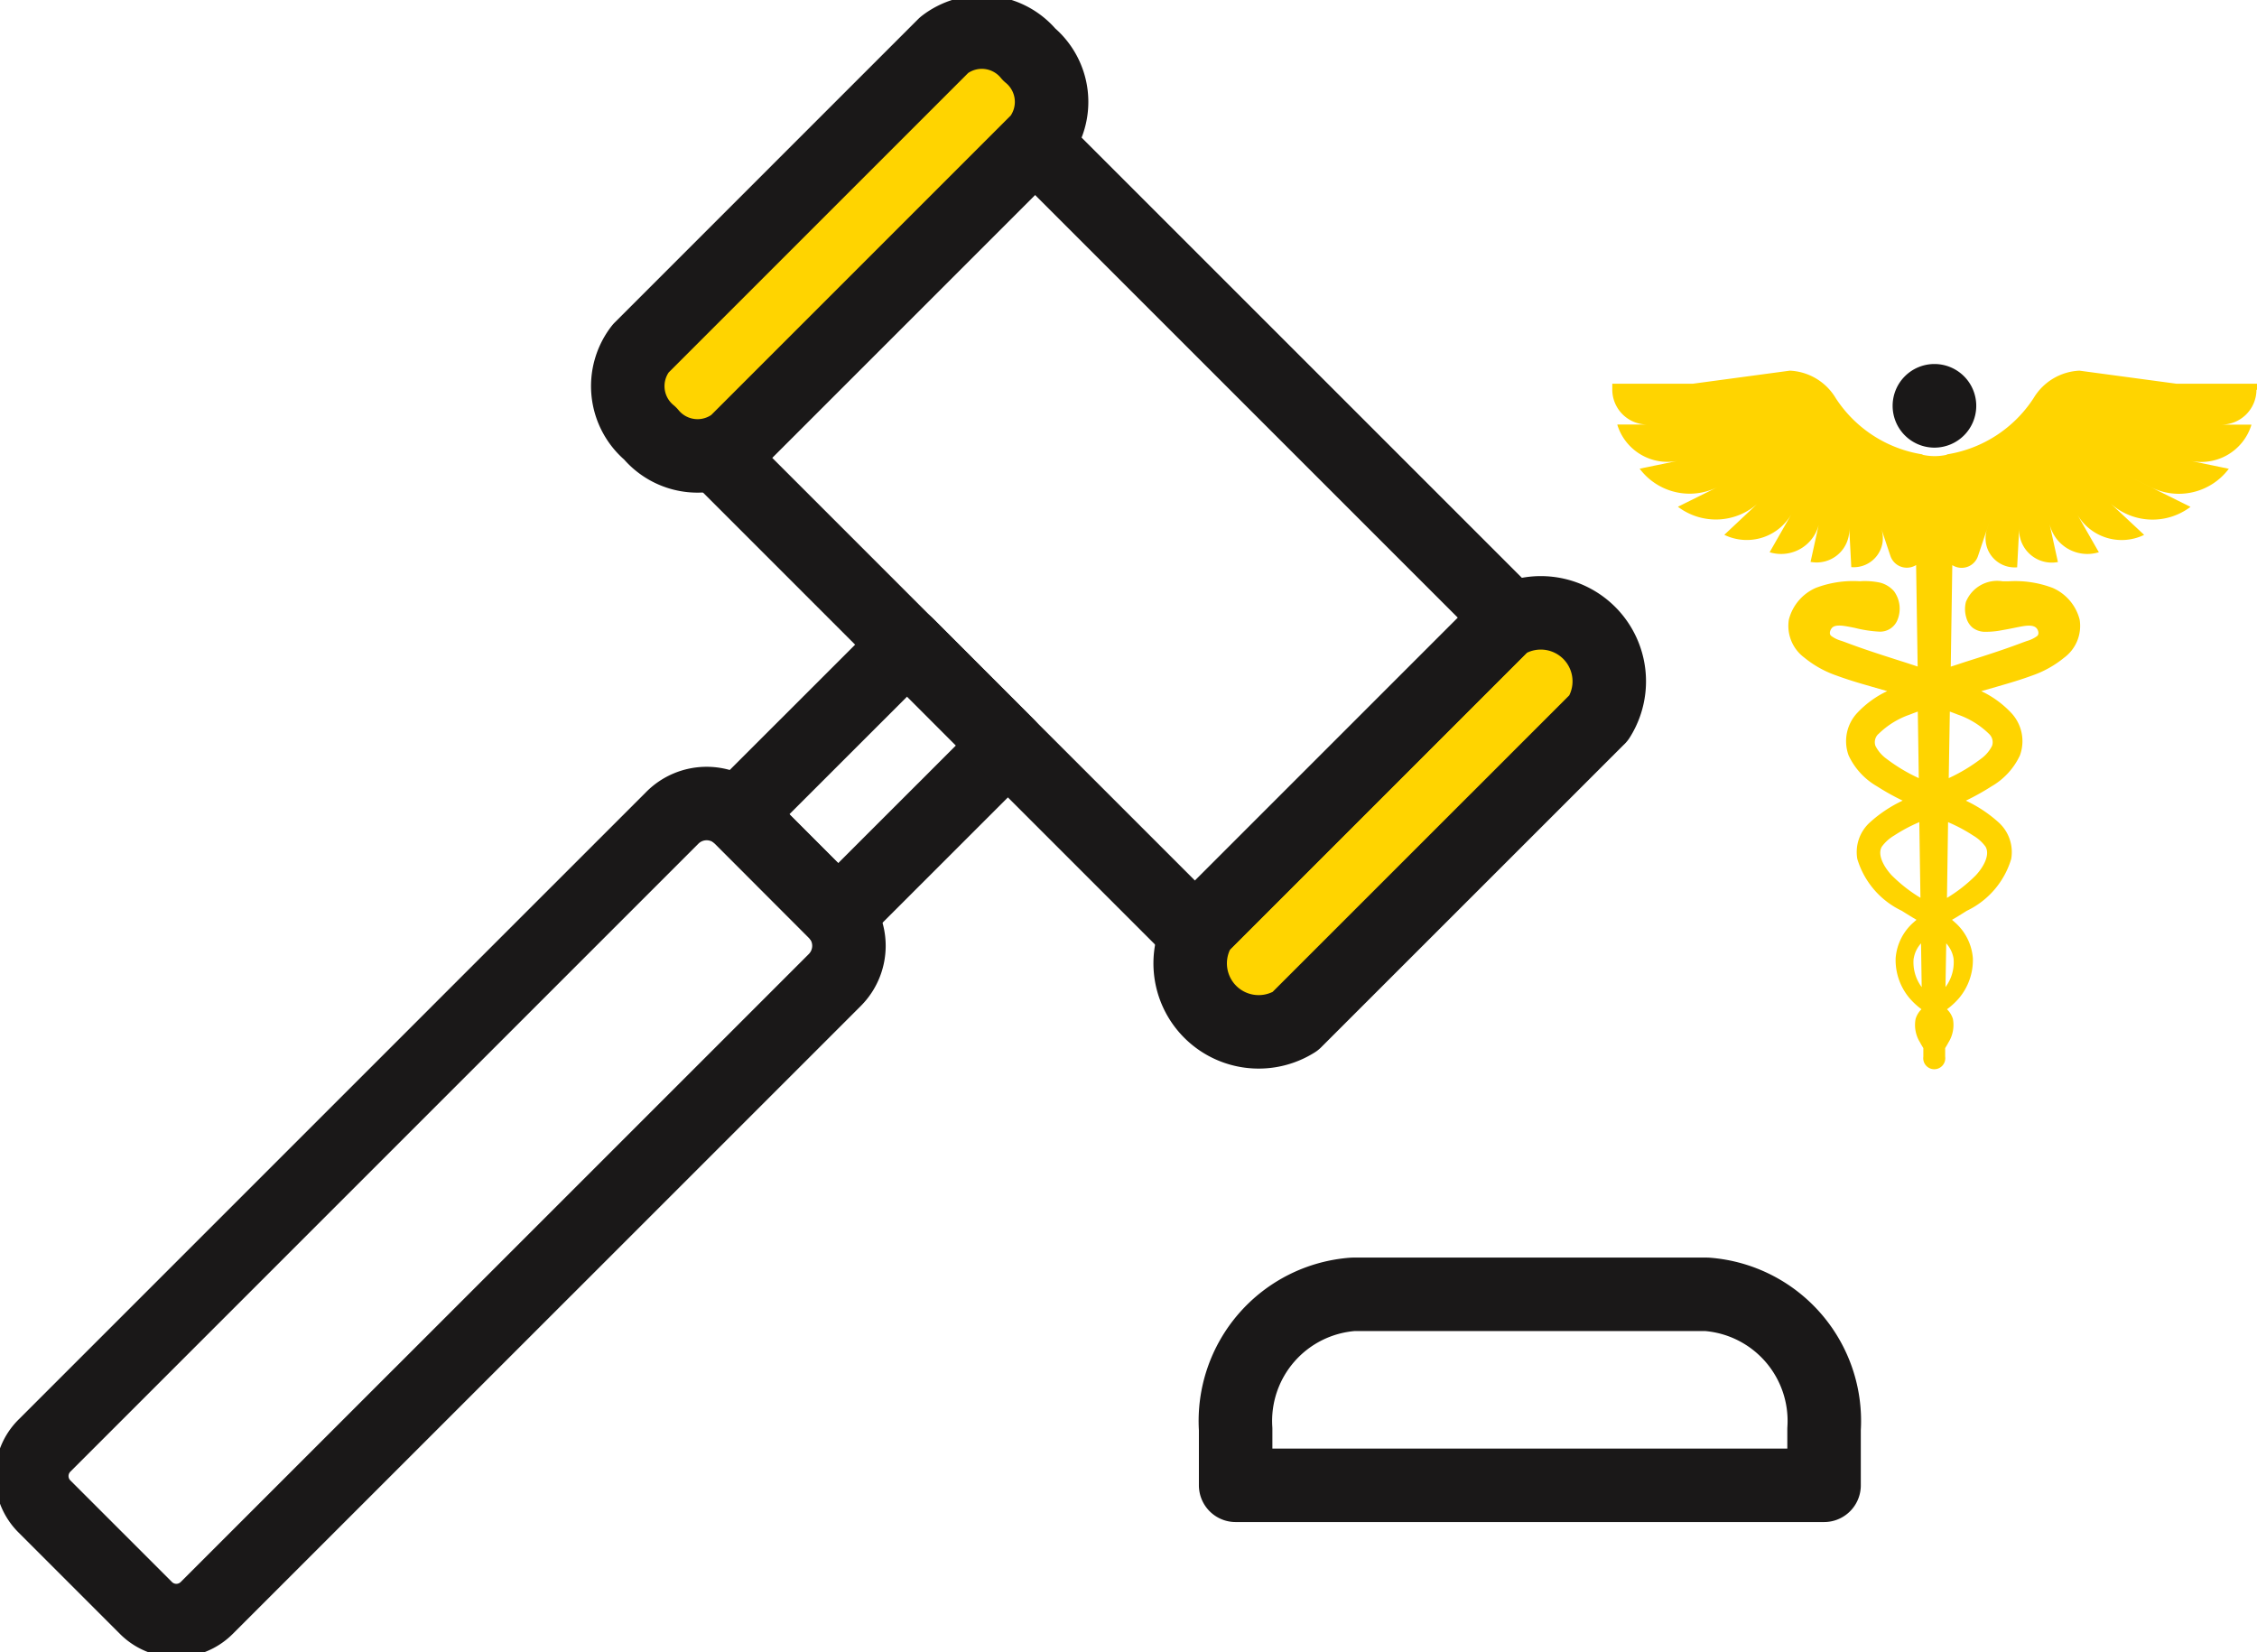 <svg xmlns="http://www.w3.org/2000/svg" xmlns:xlink="http://www.w3.org/1999/xlink" width="61.428" height="44.974" viewBox="0 0 61.428 44.974">
  <defs>
    <clipPath id="clip-path">
      <rect id="Rectangle_18" data-name="Rectangle 18" width="61.428" height="44.974" fill="none" stroke="#707070" stroke-width="2"/>
    </clipPath>
  </defs>
  <g id="Group_19" data-name="Group 19" clip-path="url(#clip-path)">
    <path id="Path_68" data-name="Path 68" d="M93.789,85.144v1.529H77.774V85.144a3.456,3.456,0,0,1,3.193-3.669H90.6A3.456,3.456,0,0,1,93.789,85.144Z" transform="translate(-44.144 -46.245)" fill="none" stroke="#1a1818" stroke-linecap="round" stroke-linejoin="round" stroke-width="2"/>
    <path id="Path_69" data-name="Path 69" d="M53.765,43.322l-4.624,4.622a1.1,1.1,0,0,0-.091-.1L46.5,45.288a1.291,1.291,0,0,0-.1-.09l4.624-4.622Z" transform="translate(-26.334 -23.031)" fill="none" stroke="#1a1818" stroke-linecap="round" stroke-linejoin="round" stroke-width="2"/>
    <path id="Path_70" data-name="Path 70" d="M21.3,50.968l2.555,2.555a1.317,1.317,0,0,1,0,1.862L6.76,72.478a1.168,1.168,0,0,1-1.651,0L2.342,69.711a1.167,1.167,0,0,1,0-1.65L19.435,50.968A1.317,1.317,0,0,1,21.3,50.968Z" transform="translate(-1.135 -28.71)" fill="none" stroke="#1a1818" stroke-linecap="round" stroke-linejoin="round" stroke-width="2"/>
    <path id="Path_71" data-name="Path 71" d="M85.93,41.343,77.671,49.6A1.864,1.864,0,0,1,75.1,47.03l8.259-8.259a1.864,1.864,0,0,1,2.572,2.572Z" transform="translate(-42.421 -21.801)" fill="#ffd400" stroke="#1a1818" stroke-linecap="round" stroke-linejoin="round" stroke-width="2"/>
    <rect id="Rectangle_17" data-name="Rectangle 17" width="12.118" height="18.289" transform="translate(19.591 12.45) rotate(-45)" fill="none" stroke="#1a1818" stroke-linecap="round" stroke-linejoin="round" stroke-width="2"/>
    <path id="Path_72" data-name="Path 72" d="M50.687,4.933l-8.259,8.259a1.667,1.667,0,0,1-2.314-.258,1.667,1.667,0,0,1-.258-2.314l8.259-8.259a1.667,1.667,0,0,1,2.314.258A1.668,1.668,0,0,1,50.687,4.933Z" transform="translate(-22.418 -1.135)" fill="#ffd400" stroke="#1a1818" stroke-linecap="round" stroke-linejoin="round" stroke-width="2"/>
    <path id="Path_73" data-name="Path 73" d="M120.264,25.19a1.138,1.138,0,1,0-1.138-1.138,1.138,1.138,0,0,0,1.138,1.138" transform="translate(-67.615 -13.006)" fill="#1a1818"/>
    <path id="Path_74" data-name="Path 74" d="M119.013,23.851c0-.055,0-.109,0-.163h-2.187l-2.645-.356a1.536,1.536,0,0,0-1.248.747,3.453,3.453,0,0,1-2.362,1.532v.01a1.493,1.493,0,0,1-.662,0v-.01a3.452,3.452,0,0,1-2.362-1.532,1.536,1.536,0,0,0-1.248-.747l-2.645.356h-2.188c0,.054,0,.109,0,.163a.952.952,0,0,0,.948.947h-.809l0,.013a1.429,1.429,0,0,0,1.66.972L102.211,26l.008.011a1.7,1.7,0,0,0,2.112.49l.835-.414-1.914.949.011.008a1.708,1.708,0,0,0,2.189-.122l.4-.377L104.515,27.8l.012.006a1.4,1.4,0,0,0,1.82-.579l.2-.35-.8,1.4.011,0a1.057,1.057,0,0,0,1.336-.789l.087-.4-.319,1.451.011,0a.888.888,0,0,0,1.042-.924l.056,1.065h.009a.792.792,0,0,0,.809-1.042l.247.737a.47.47,0,0,0,.478.319.463.463,0,0,0,.221-.072l.042,2.763c-.15-.049-.3-.1-.452-.147-.5-.16-1.02-.325-1.519-.515l-.1-.036a.858.858,0,0,1-.284-.137c-.061-.056-.027-.148.01-.2s.107-.1.335-.071c.1.014.205.035.307.056a3.431,3.431,0,0,0,.65.1.509.509,0,0,0,.5-.309.809.809,0,0,0-.089-.789.749.749,0,0,0-.376-.234,1.958,1.958,0,0,0-.555-.039,2.864,2.864,0,0,0-1.2.181,1.293,1.293,0,0,0-.732.862,1.075,1.075,0,0,0,.424,1.038,2.844,2.844,0,0,0,.882.489c.3.11.6.2.9.285l.071.021.4.114a2.7,2.7,0,0,0-.813.59,1.126,1.126,0,0,0-.237,1.163,1.9,1.9,0,0,0,.776.841,6.581,6.581,0,0,0,.694.387,3.6,3.6,0,0,0-.893.594,1.089,1.089,0,0,0-.341.994,2.291,2.291,0,0,0,1.211,1.411c.1.064.2.125.3.186l.1.059c-.022.02-.046.038-.068.059a1.442,1.442,0,0,0-.5.988,1.611,1.611,0,0,0,.379,1.087,1.987,1.987,0,0,0,.324.3.617.617,0,0,0-.16.265.893.893,0,0,0,.124.643c.025.051.057.1.087.15l0,.233a.3.3,0,1,0,.594,0l0-.233c.03-.05.062-.1.087-.15a.9.9,0,0,0,.124-.643.621.621,0,0,0-.161-.264,2,2,0,0,0,.325-.3,1.615,1.615,0,0,0,.379-1.087,1.444,1.444,0,0,0-.5-.988c-.022-.021-.045-.039-.068-.06l.1-.058c.1-.061.2-.122.3-.186a2.291,2.291,0,0,0,1.211-1.411,1.088,1.088,0,0,0-.34-.994,3.6,3.6,0,0,0-.894-.594,6.582,6.582,0,0,0,.694-.387,1.9,1.9,0,0,0,.776-.841,1.124,1.124,0,0,0-.237-1.163,2.7,2.7,0,0,0-.813-.59l.4-.114.071-.021c.3-.086.6-.175.9-.285a2.843,2.843,0,0,0,.882-.489,1.075,1.075,0,0,0,.424-1.038,1.292,1.292,0,0,0-.732-.862,2.869,2.869,0,0,0-1.2-.181l-.163,0a.919.919,0,0,0-1,.56.8.8,0,0,0,.01.429.536.536,0,0,0,.172.274.561.561,0,0,0,.3.111,2.262,2.262,0,0,0,.525-.048c.095-.015.189-.034.283-.053s.2-.042.306-.057c.227-.031.3.026.335.072s.07.14.01.2a.852.852,0,0,1-.283.137l-.1.036c-.5.191-1.017.356-1.519.515-.151.048-.3.1-.452.147l.042-2.763a.477.477,0,0,0,.229.073.468.468,0,0,0,.47-.319l.347-1.036-.1.3a.792.792,0,0,0,.81,1.042h.009l.075-1.432-.019.366a.889.889,0,0,0,1.043.924l.011,0-.232-1.055a1.057,1.057,0,0,0,1.336.789l.011,0-.6-1.049a1.4,1.4,0,0,0,1.82.579l.011-.006-.938-.876a1.708,1.708,0,0,0,2.189.122l.011-.008-1.914-.949.836.414a1.7,1.7,0,0,0,2.112-.49l.009-.011-1.047-.217a1.429,1.429,0,0,0,1.66-.972s0-.009,0-.013h-.809a.952.952,0,0,0,.948-.947m-10.293,9.373a2.277,2.277,0,0,1,.868-.537c.068-.028.138-.053.208-.079l.027,1.812a4.653,4.653,0,0,1-.88-.528.972.972,0,0,1-.3-.351.306.306,0,0,1,.074-.317m1.951-.616c.069.026.139.051.207.079a2.277,2.277,0,0,1,.868.537.306.306,0,0,1,.074.317.968.968,0,0,1-.3.351,4.664,4.664,0,0,1-.879.528Zm-1.847,3.672a1.123,1.123,0,0,1,.335-.3,4.238,4.238,0,0,1,.5-.281c.059-.029.121-.055.181-.083l.031,2.061a4.076,4.076,0,0,1-.785-.615c-.206-.222-.4-.561-.262-.784m.863,3.056a.807.807,0,0,1,.2-.417l.018,1.191a1.132,1.132,0,0,1-.22-.774m.888-.417a.807.807,0,0,1,.2.417,1.129,1.129,0,0,1-.22.773Zm.05-3.3c.06.028.122.054.181.083a4.165,4.165,0,0,1,.5.281,1.121,1.121,0,0,1,.336.3c.136.224-.056.563-.262.784a4.077,4.077,0,0,1-.785.615Z" transform="translate(-57.585 -13.243)" fill="#ffd400"/>
  </g>
</svg>
